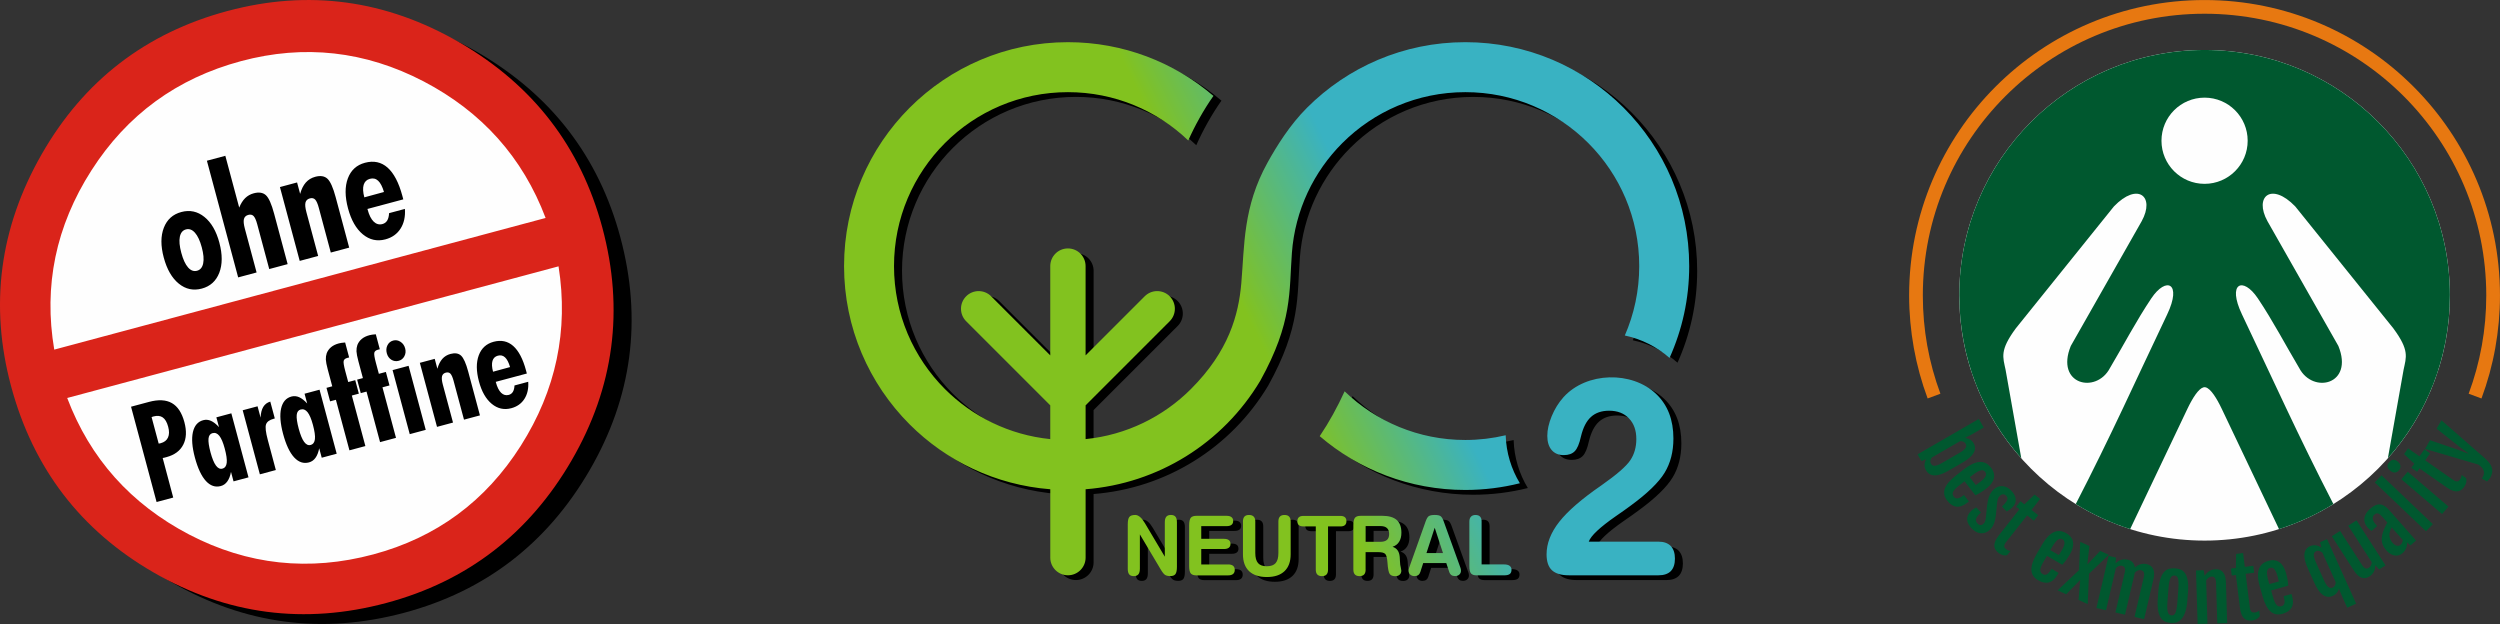 <?xml version="1.0" encoding="UTF-8"?>
<!DOCTYPE svg PUBLIC "-//W3C//DTD SVG 1.1//EN" "http://www.w3.org/Graphics/SVG/1.1/DTD/svg11.dtd">
<!-- Creator: CorelDRAW 2017 -->
<svg xmlns="http://www.w3.org/2000/svg" xml:space="preserve" width="140.063mm" height="34.959mm" version="1.1" style="shape-rendering:geometricPrecision; text-rendering:geometricPrecision; image-rendering:optimizeQuality; fill-rule:evenodd; clip-rule:evenodd"
viewBox="0 0 120.014 29.954"
 xmlns:xlink="http://www.w3.org/1999/xlink">
 <rect x="0" y="0" width="120.014" height="29.954" fill="#333333" stroke="none"/>
 <defs>
  <style type="text/css">
   <![CDATA[
    .str0 {stroke:black;stroke-width:0.065;stroke-miterlimit:22.926}
    .fil6 {fill:none}
    .fil1 {fill:#FEFEFE}
    .fil0 {fill:black}
    .fil2 {fill:#DA241A}
    .fil8 {fill:#00582F}
    .fil3 {fill:black;fill-rule:nonzero}
    .fil7 {fill:#E77811;fill-rule:nonzero}
    .fil5 {fill:#00582F;fill-rule:nonzero}
    .fil4 {fill:url(#id0);fill-rule:nonzero}
   ]]>
  </style>
  <linearGradient id="id0" gradientUnits="userSpaceOnUse" x1="63.916" y1="23.476" x2="70.246" y2="20.397">
   <stop offset="0" style="stop-opacity:1; stop-color:#82C21F"/>
   <stop offset="1" style="stop-opacity:1; stop-color:#39B2C2"/>
  </linearGradient>
 </defs>
 <g id="Ebene_x0020_1">
  <g id="_2450115356400">
   <path class="fil0" d="M11.796 0.995c3.884,-1.041 7.597,-0.535 11.129,1.511 3.531,2.046 5.817,5.011 6.858,8.895 1.054,3.936 0.562,7.663 -1.48,11.175 -2.042,3.512 -5.007,5.798 -8.891,6.838 -3.936,1.054 -7.663,0.562 -11.171,-1.463 -3.507,-2.025 -5.789,-5.009 -6.844,-8.945 -1.041,-3.884 -0.552,-7.593 1.466,-11.126 2.018,-3.533 4.998,-5.832 8.933,-6.886zm15.262 9.937c-1.099,-2.908 -3.057,-5.092 -5.856,-6.556 -2.807,-1.462 -5.731,-1.786 -8.761,-0.974 -3.082,0.826 -5.477,2.575 -7.186,5.247 -1.709,2.672 -2.304,5.54 -1.785,8.603l23.588 -6.32zm0.622 2.322l-23.588 6.32c1.099,2.908 3.057,5.092 5.856,6.556 2.807,1.462 5.756,1.779 8.838,0.953 3.031,-0.812 5.392,-2.552 7.083,-5.219 1.692,-2.668 2.295,-5.538 1.81,-8.61z"/>
   <path class="fil1 str0" d="M11.398 2.321c6.857,-1.837 13.908,2.233 15.745,9.091 1.837,6.857 -2.233,13.908 -9.091,15.745 -6.857,1.837 -13.908,-2.233 -15.745,-9.091 -1.837,-6.857 2.233,-13.908 9.091,-15.745z"/>
   <path class="fil2" d="M10.93 0.526c3.884,-1.041 7.597,-0.535 11.129,1.511 3.531,2.046 5.817,5.011 6.858,8.895 1.054,3.936 0.562,7.663 -1.48,11.175 -2.042,3.512 -5.007,5.798 -8.891,6.838 -3.935,1.054 -7.663,0.562 -11.171,-1.463 -3.507,-2.025 -5.789,-5.009 -6.844,-8.945 -1.041,-3.884 -0.552,-7.593 1.466,-11.126 2.018,-3.533 4.998,-5.832 8.933,-6.886zm15.262 9.937c-1.099,-2.908 -3.057,-5.092 -5.856,-6.556 -2.807,-1.462 -5.731,-1.786 -8.761,-0.974 -3.082,0.826 -5.477,2.575 -7.186,5.247 -1.709,2.672 -2.304,5.54 -1.785,8.603l23.588 -6.32zm0.622 2.322l-23.588 6.32c1.099,2.908 3.057,5.092 5.856,6.556 2.807,1.462 5.756,1.779 8.838,0.953 3.031,-0.812 5.392,-2.552 7.083,-5.219 1.692,-2.668 2.295,-5.538 1.81,-8.61z"/>
   <path class="fil3" d="M9.46 12.997c0.156,-0.042 0.255,-0.161 0.294,-0.356 0.04,-0.195 0.018,-0.452 -0.068,-0.77 -0.085,-0.316 -0.194,-0.548 -0.325,-0.697 -0.132,-0.15 -0.277,-0.203 -0.433,-0.162 -0.157,0.042 -0.256,0.16 -0.295,0.354 -0.039,0.194 -0.016,0.45 0.07,0.768 0.086,0.321 0.194,0.555 0.325,0.704 0.131,0.149 0.275,0.201 0.432,0.159zm1.071 -1.345c0.151,0.564 0.149,1.044 -0.004,1.442 -0.154,0.397 -0.433,0.65 -0.838,0.759 -0.408,0.109 -0.776,0.031 -1.105,-0.237 -0.329,-0.266 -0.57,-0.683 -0.722,-1.249 -0.151,-0.562 -0.15,-1.04 0.003,-1.435 0.153,-0.394 0.432,-0.646 0.84,-0.755 0.407,-0.109 0.776,-0.031 1.107,0.236 0.331,0.266 0.57,0.679 0.72,1.239zm2.394 1.264l-0.575 -2.146c-0.054,-0.202 -0.114,-0.336 -0.178,-0.401 -0.064,-0.064 -0.147,-0.082 -0.252,-0.054 -0.113,0.03 -0.183,0.097 -0.21,0.199 -0.026,0.103 -0.011,0.257 0.044,0.462l0.564 2.103 -0.885 0.237 -1.501 -5.601 0.885 -0.237 0.666 2.487c0.077,-0.191 0.172,-0.342 0.286,-0.455 0.114,-0.111 0.251,-0.189 0.409,-0.231 0.251,-0.067 0.445,-0.037 0.585,0.09 0.14,0.128 0.272,0.424 0.396,0.889l0.649 2.421 -0.882 0.236zm2.955 -0.792l-0.575 -2.146c-0.054,-0.202 -0.114,-0.336 -0.178,-0.401 -0.064,-0.064 -0.147,-0.082 -0.252,-0.054 -0.113,0.03 -0.183,0.097 -0.21,0.199 -0.026,0.103 -0.011,0.257 0.044,0.462l0.564 2.103 -0.885 0.237 -0.95 -3.545 0.823 -0.221 0.147 0.549c0.063,-0.228 0.153,-0.41 0.272,-0.545 0.119,-0.135 0.27,-0.227 0.453,-0.276 0.251,-0.067 0.446,-0.036 0.586,0.094 0.14,0.13 0.272,0.426 0.395,0.886l0.649 2.421 -0.882 0.236zm2.553 -2.908c-0.076,-0.256 -0.168,-0.436 -0.279,-0.539 -0.11,-0.104 -0.243,-0.135 -0.398,-0.093 -0.153,0.041 -0.251,0.137 -0.298,0.289 -0.045,0.152 -0.035,0.352 0.032,0.6l0.943 -0.257zm-0.793 0.817l0.008 0.028c0.071,0.266 0.168,0.459 0.291,0.578 0.123,0.119 0.263,0.158 0.421,0.116 0.099,-0.027 0.176,-0.083 0.229,-0.17 0.052,-0.087 0.082,-0.204 0.089,-0.353l0.76 -0.204c0.026,0.373 -0.045,0.689 -0.21,0.947 -0.165,0.258 -0.407,0.43 -0.725,0.515 -0.399,0.107 -0.76,0.026 -1.084,-0.24 -0.324,-0.268 -0.56,-0.681 -0.711,-1.244 -0.152,-0.569 -0.156,-1.049 -0.009,-1.443 0.147,-0.392 0.419,-0.642 0.819,-0.749 0.422,-0.113 0.785,-0.036 1.087,0.231 0.302,0.268 0.539,0.72 0.71,1.355l0.046 0.17 -1.722 0.461zm-10.019 11.261c0.01,-0.003 0.024,-0.005 0.044,-0.008 0.021,-0.003 0.036,-0.006 0.045,-0.009 0.175,-0.047 0.294,-0.138 0.355,-0.275 0.062,-0.136 0.065,-0.308 0.008,-0.518 -0.058,-0.217 -0.145,-0.366 -0.26,-0.446 -0.114,-0.08 -0.264,-0.096 -0.449,-0.046 -0.01,0.003 -0.024,0.007 -0.044,0.015 -0.019,0.007 -0.033,0.012 -0.043,0.015l0.341 1.273zm-0.104 2.804l-1.226 -4.574 0.858 -0.23c0.455,-0.122 0.823,-0.104 1.102,0.056 0.28,0.159 0.479,0.463 0.6,0.912 0.115,0.429 0.098,0.79 -0.053,1.084 -0.15,0.295 -0.417,0.493 -0.803,0.597 -0.048,0.013 -0.086,0.023 -0.111,0.029 -0.026,0.006 -0.051,0.01 -0.074,0.014l0.506 1.899 -0.799 0.214zm3.269 -2.575c-0.075,-0.28 -0.161,-0.481 -0.256,-0.601 -0.096,-0.12 -0.206,-0.163 -0.331,-0.129 -0.111,0.03 -0.175,0.117 -0.189,0.261 -0.015,0.144 0.017,0.364 0.095,0.658 0.079,0.293 0.165,0.505 0.259,0.634 0.095,0.13 0.199,0.181 0.313,0.15 0.121,-0.032 0.189,-0.125 0.207,-0.28 0.018,-0.155 -0.015,-0.386 -0.098,-0.693zm1.144 1.392l-0.719 0.193 -0.122 -0.455c-0.036,0.192 -0.094,0.344 -0.177,0.458 -0.082,0.114 -0.186,0.188 -0.312,0.221 -0.265,0.071 -0.503,-0.011 -0.717,-0.244 -0.213,-0.234 -0.389,-0.609 -0.527,-1.124 -0.134,-0.502 -0.166,-0.908 -0.095,-1.221 0.072,-0.313 0.237,-0.504 0.497,-0.573 0.123,-0.033 0.246,-0.022 0.369,0.032 0.122,0.054 0.251,0.155 0.386,0.302l-0.126 -0.47 0.719 -0.193 0.824 3.074zm0.545 -0.146l-0.824 -3.074 0.713 -0.191 0.146 0.545c0.009,-0.218 0.052,-0.39 0.129,-0.517 0.078,-0.127 0.19,-0.211 0.336,-0.253l0.217 0.809 -0.051 0.014c-0.202,0.054 -0.325,0.143 -0.369,0.269 -0.044,0.125 -0.017,0.375 0.083,0.748l0.387 1.445 -0.768 0.206zm2.545 -2.381c-0.075,-0.28 -0.161,-0.481 -0.256,-0.601 -0.096,-0.12 -0.206,-0.163 -0.331,-0.129 -0.111,0.03 -0.175,0.117 -0.189,0.26 -0.015,0.144 0.017,0.364 0.095,0.658 0.079,0.293 0.165,0.505 0.259,0.634 0.095,0.13 0.199,0.181 0.313,0.15 0.121,-0.032 0.189,-0.125 0.207,-0.28 0.018,-0.155 -0.015,-0.386 -0.098,-0.693zm1.144 1.392l-0.719 0.193 -0.122 -0.455c-0.036,0.192 -0.094,0.344 -0.177,0.458 -0.081,0.114 -0.186,0.187 -0.312,0.221 -0.265,0.071 -0.503,-0.011 -0.717,-0.244 -0.213,-0.234 -0.389,-0.609 -0.527,-1.124 -0.134,-0.502 -0.166,-0.908 -0.095,-1.221 0.072,-0.313 0.237,-0.504 0.497,-0.573 0.123,-0.033 0.246,-0.022 0.369,0.032 0.122,0.054 0.251,0.155 0.386,0.302l-0.126 -0.469 0.719 -0.193 0.824 3.074zm0.404 -5.341l0.193 0.721c-0.012,0.003 -0.024,0.005 -0.037,0.008 -0.014,0.003 -0.03,0.007 -0.051,0.013 -0.097,0.026 -0.155,0.072 -0.174,0.141 -0.019,0.068 0.006,0.233 0.077,0.496l0.14 0.521 0.337 -0.09 0.174 0.648 -0.337 0.09 0.65 2.426 -0.765 0.205 -0.65 -2.426 -0.278 0.074 -0.174 -0.648 0.277 -0.074 -0.218 -0.815c-0.055,-0.206 -0.085,-0.364 -0.09,-0.471 -0.004,-0.108 0.011,-0.208 0.043,-0.303 0.045,-0.114 0.115,-0.212 0.212,-0.292 0.097,-0.08 0.22,-0.139 0.367,-0.178 0.036,-0.01 0.079,-0.019 0.129,-0.026 0.049,-0.007 0.108,-0.014 0.175,-0.018zm1.472 -0.394l0.193 0.721c-0.012,0.003 -0.024,0.005 -0.037,0.008 -0.014,0.003 -0.03,0.007 -0.052,0.013 -0.097,0.026 -0.155,0.072 -0.174,0.141 -0.019,0.068 0.006,0.233 0.077,0.496l0.14 0.521 0.337 -0.09 0.174 0.648 -0.338 0.09 0.65 2.426 -0.765 0.205 -0.65 -2.426 -0.277 0.074 -0.174 -0.648 0.277 -0.074 -0.218 -0.815c-0.055,-0.206 -0.085,-0.364 -0.09,-0.471 -0.004,-0.108 0.011,-0.208 0.043,-0.303 0.045,-0.114 0.115,-0.212 0.212,-0.292 0.097,-0.08 0.22,-0.139 0.367,-0.178 0.036,-0.01 0.079,-0.019 0.129,-0.026 0.049,-0.007 0.108,-0.014 0.175,-0.018zm0.529 0.916c-0.037,-0.14 -0.028,-0.269 0.031,-0.387 0.059,-0.118 0.151,-0.193 0.278,-0.227 0.121,-0.032 0.237,-0.012 0.349,0.061 0.112,0.073 0.186,0.178 0.223,0.316 0.036,0.134 0.024,0.258 -0.036,0.374 -0.06,0.116 -0.151,0.19 -0.274,0.222 -0.127,0.034 -0.244,0.017 -0.353,-0.051 -0.108,-0.068 -0.181,-0.172 -0.218,-0.31zm1.101 3.88l-0.824 -3.074 0.768 -0.206 0.824 3.074 -0.768 0.206zm2.604 -0.698l-0.499 -1.861c-0.047,-0.175 -0.099,-0.291 -0.154,-0.347 -0.055,-0.055 -0.128,-0.071 -0.219,-0.047 -0.098,0.026 -0.159,0.084 -0.182,0.173 -0.022,0.09 -0.01,0.223 0.038,0.4l0.489 1.824 -0.768 0.206 -0.824 -3.074 0.714 -0.191 0.128 0.476c0.055,-0.198 0.133,-0.355 0.236,-0.473 0.103,-0.117 0.234,-0.197 0.393,-0.239 0.218,-0.058 0.386,-0.031 0.508,0.082 0.121,0.113 0.236,0.369 0.343,0.768l0.563 2.1 -0.765 0.205zm2.213 -2.521c-0.066,-0.222 -0.146,-0.378 -0.242,-0.467 -0.096,-0.09 -0.21,-0.117 -0.345,-0.081 -0.132,0.035 -0.218,0.119 -0.258,0.25 -0.039,0.132 -0.03,0.305 0.027,0.52l0.818 -0.223zm-0.688 0.708l0.007 0.025c0.062,0.231 0.146,0.398 0.252,0.501 0.106,0.103 0.228,0.137 0.365,0.101 0.086,-0.023 0.153,-0.072 0.199,-0.147 0.045,-0.075 0.071,-0.177 0.077,-0.306l0.659 -0.177c0.022,0.323 -0.039,0.597 -0.182,0.821 -0.143,0.224 -0.353,0.373 -0.628,0.447 -0.346,0.093 -0.659,0.023 -0.94,-0.208 -0.281,-0.232 -0.486,-0.591 -0.616,-1.079 -0.132,-0.493 -0.135,-0.91 -0.008,-1.251 0.127,-0.34 0.364,-0.557 0.71,-0.65 0.366,-0.098 0.681,-0.031 0.943,0.2 0.262,0.232 0.468,0.625 0.615,1.175l0.04 0.148 -1.493 0.4z"/>
  </g>
  <g id="_2450115355888">
   <path class="fil3" d="M73.344 23.428c-0.839,0.21 -1.717,0.322 -2.621,0.322 -2.668,0 -5.108,-0.972 -6.987,-2.581 0.467,-0.694 0.85,-1.401 1.196,-2.153 1.501,1.446 3.543,2.336 5.792,2.336 0.668,0 1.317,-0.079 1.939,-0.227 0.026,0.842 0.272,1.628 0.681,2.303zm-18.242 4.107c0,0.119 -0.024,0.207 -0.071,0.265 -0.048,0.057 -0.121,0.086 -0.219,0.086 -0.102,0 -0.175,-0.028 -0.221,-0.084 -0.046,-0.056 -0.069,-0.145 -0.069,-0.267l0 -2.137c0,-0.174 0.026,-0.292 0.077,-0.355 0.052,-0.063 0.145,-0.094 0.28,-0.094 0.154,0 0.308,0.13 0.463,0.391 0.014,0.023 0.025,0.04 0.031,0.052l0.927 1.561 0 -1.655c0,-0.119 0.024,-0.207 0.071,-0.264 0.047,-0.057 0.121,-0.085 0.221,-0.085 0.1,0 0.172,0.028 0.219,0.084 0.046,0.056 0.07,0.145 0.07,0.265l0 2.145c0,0.166 -0.024,0.28 -0.071,0.345 -0.047,0.064 -0.13,0.096 -0.248,0.096 -0.103,0 -0.185,-0.018 -0.245,-0.054 -0.06,-0.036 -0.131,-0.125 -0.215,-0.267l-0.999 -1.681 0 1.651zm4.235 -0.211c0.107,0 0.186,0.022 0.24,0.065 0.053,0.044 0.08,0.109 0.08,0.198 0,0.086 -0.027,0.15 -0.081,0.196 -0.054,0.044 -0.133,0.067 -0.239,0.067l-1.511 0c-0.135,0 -0.228,-0.031 -0.28,-0.094 -0.052,-0.063 -0.078,-0.182 -0.078,-0.355l0 -1.96c0,-0.175 0.026,-0.294 0.078,-0.357 0.052,-0.063 0.145,-0.094 0.28,-0.094l1.435 0c0.105,0 0.185,0.021 0.239,0.064 0.054,0.042 0.081,0.105 0.081,0.188 0,0.08 -0.027,0.141 -0.081,0.182 -0.054,0.042 -0.133,0.062 -0.239,0.062l-1.212 0 0 0.609 1.089 0c0.105,0 0.184,0.021 0.236,0.061 0.052,0.041 0.079,0.103 0.079,0.186 0,0.079 -0.027,0.139 -0.081,0.18 -0.054,0.042 -0.131,0.062 -0.234,0.062l-1.089 0 0 0.74 1.287 0zm0.713 -2.06c0,-0.106 0.025,-0.185 0.073,-0.237 0.048,-0.052 0.122,-0.077 0.221,-0.077 0.098,0 0.172,0.026 0.223,0.079 0.051,0.052 0.076,0.131 0.076,0.235l0 1.511c0,0.221 0.044,0.383 0.132,0.485 0.088,0.102 0.228,0.152 0.42,0.152 0.194,0 0.336,-0.05 0.424,-0.151 0.089,-0.102 0.133,-0.263 0.133,-0.486l0 -1.511c0,-0.106 0.025,-0.185 0.073,-0.237 0.048,-0.052 0.122,-0.077 0.221,-0.077 0.098,0 0.172,0.026 0.222,0.079 0.049,0.052 0.074,0.131 0.074,0.235l0 1.575c0,0.35 -0.098,0.62 -0.294,0.808 -0.196,0.188 -0.479,0.282 -0.847,0.282 -0.372,0 -0.656,-0.093 -0.853,-0.28 -0.198,-0.188 -0.296,-0.457 -0.296,-0.809l0 -1.575zm2.9 0.235c-0.097,0 -0.169,-0.021 -0.216,-0.062 -0.047,-0.041 -0.071,-0.104 -0.071,-0.188 0,-0.084 0.025,-0.148 0.073,-0.19 0.048,-0.043 0.12,-0.064 0.214,-0.064l1.78 0c0.096,0 0.167,0.021 0.215,0.064 0.048,0.042 0.072,0.106 0.072,0.19 0,0.083 -0.024,0.145 -0.072,0.188 -0.048,0.042 -0.12,0.063 -0.215,0.063l-0.596 0 0 2.074c0,0.105 -0.025,0.184 -0.073,0.235 -0.048,0.052 -0.122,0.078 -0.22,0.078 -0.099,0 -0.172,-0.027 -0.222,-0.079 -0.049,-0.052 -0.074,-0.131 -0.074,-0.234l0 -2.074 -0.596 0zm2.99 -0.016l0 0.756 0.692 0c0.15,0 0.261,-0.03 0.331,-0.091 0.071,-0.061 0.106,-0.157 0.106,-0.287 0,-0.124 -0.034,-0.218 -0.104,-0.282 -0.069,-0.064 -0.171,-0.096 -0.306,-0.096l-0.719 0zm0 2.09c0,0.105 -0.025,0.183 -0.073,0.235 -0.048,0.052 -0.123,0.078 -0.222,0.078 -0.099,0 -0.172,-0.027 -0.221,-0.079 -0.048,-0.052 -0.073,-0.131 -0.073,-0.234l0 -2.132c0,-0.175 0.026,-0.294 0.077,-0.357 0.052,-0.063 0.145,-0.094 0.28,-0.094l1.031 0c0.312,0 0.543,0.066 0.694,0.2 0.15,0.133 0.225,0.337 0.225,0.611 0,0.175 -0.036,0.32 -0.11,0.437 -0.073,0.116 -0.178,0.196 -0.316,0.238 0.107,0.036 0.188,0.093 0.244,0.172 0.056,0.078 0.089,0.181 0.101,0.311 0.005,0.053 0.009,0.123 0.012,0.208 0.002,0.086 0.007,0.144 0.013,0.175 0.005,0.034 0.015,0.082 0.03,0.146 0.015,0.064 0.022,0.109 0.022,0.135 0,0.082 -0.027,0.146 -0.08,0.194 -0.053,0.048 -0.125,0.072 -0.213,0.072 -0.123,0 -0.211,-0.035 -0.263,-0.106 -0.052,-0.071 -0.089,-0.251 -0.108,-0.542 -0.015,-0.229 -0.053,-0.371 -0.112,-0.425 -0.059,-0.054 -0.164,-0.081 -0.314,-0.081l-0.625 0 0 0.837zm3.316 -2.011l-0.396 1.218 0.794 0 -0.398 -1.218zm-0.683 2.109c-0.023,0.073 -0.058,0.127 -0.105,0.162 -0.046,0.035 -0.107,0.052 -0.18,0.052 -0.084,0 -0.152,-0.024 -0.205,-0.071 -0.052,-0.048 -0.079,-0.11 -0.079,-0.188 0,-0.026 0.002,-0.052 0.007,-0.076 0.005,-0.025 0.012,-0.05 0.022,-0.076l0.79 -2.222c0.045,-0.128 0.096,-0.211 0.151,-0.248 0.056,-0.036 0.15,-0.055 0.282,-0.055 0.125,0 0.216,0.017 0.273,0.052 0.056,0.035 0.108,0.116 0.154,0.243l0.805 2.23c0.011,0.026 0.018,0.051 0.022,0.076 0.005,0.025 0.007,0.05 0.007,0.076 0,0.076 -0.027,0.139 -0.08,0.186 -0.053,0.048 -0.123,0.072 -0.207,0.072 -0.073,0 -0.132,-0.017 -0.178,-0.052 -0.046,-0.034 -0.081,-0.088 -0.104,-0.163l-0.136 -0.41 -1.108 0 -0.132 0.41zm2.704 0.178c-0.135,0 -0.228,-0.031 -0.28,-0.094 -0.052,-0.063 -0.077,-0.182 -0.077,-0.355l0 -2.136c0,-0.1 0.026,-0.177 0.077,-0.232 0.051,-0.055 0.123,-0.082 0.217,-0.082 0.098,0 0.172,0.026 0.221,0.079 0.049,0.052 0.074,0.131 0.074,0.235l0 2.06 1.083 0c0.113,0 0.2,0.022 0.261,0.066 0.062,0.044 0.092,0.107 0.092,0.188 0,0.095 -0.028,0.164 -0.084,0.206 -0.056,0.043 -0.146,0.064 -0.27,0.064l-1.314 0zm5.374 -1.618l3.347 0c0.257,0 0.453,0.07 0.589,0.208 0.134,0.14 0.201,0.342 0.201,0.606 0,0.265 -0.067,0.464 -0.198,0.6 -0.132,0.133 -0.33,0.201 -0.591,0.201l-4.297 0c-0.37,0 -0.643,-0.082 -0.817,-0.242 -0.173,-0.161 -0.259,-0.416 -0.259,-0.765 0,-0.522 0.203,-1.043 0.608,-1.558 0.407,-0.518 1.08,-1.102 2.024,-1.751 0.735,-0.516 1.197,-0.918 1.389,-1.208 0.192,-0.289 0.288,-0.629 0.288,-1.018 0,-0.414 -0.117,-0.744 -0.353,-0.989 -0.234,-0.246 -0.552,-0.369 -0.951,-0.369 -0.363,0 -0.654,0.1 -0.873,0.299 -0.219,0.197 -0.378,0.509 -0.48,0.932 -0.077,0.353 -0.177,0.593 -0.301,0.715 -0.121,0.124 -0.297,0.185 -0.526,0.185 -0.249,0 -0.443,-0.081 -0.581,-0.244 -0.14,-0.163 -0.209,-0.391 -0.209,-0.683 0,-0.285 0.071,-0.6 0.211,-0.941 0.142,-0.344 0.33,-0.647 0.566,-0.912 1.104,-1.222 3.289,-1.267 4.454,-0.149 0.549,0.525 0.823,1.235 0.823,2.133 0,0.631 -0.14,1.179 -0.422,1.642 -0.282,0.464 -0.827,0.993 -1.634,1.583 -0.171,0.129 -0.409,0.296 -0.71,0.504 -0.767,0.534 -1.199,0.941 -1.297,1.219zm-21.316 -11.78c0.331,-0.331 0.868,-0.331 1.199,0 0.331,0.331 0.331,0.868 0,1.199l-4.037 4.037 0 1.621c1.967,-0.198 3.732,-1.079 5.056,-2.403 1.821,-1.821 2.289,-3.569 2.419,-5.084 0.157,-1.829 0.079,-3.656 1.257,-5.784 0.442,-0.797 1.073,-1.812 1.897,-2.636 1.945,-1.945 4.632,-3.148 7.6,-3.148 2.968,0 5.655,1.203 7.6,3.148 1.945,1.945 3.148,4.632 3.148,7.6 0,1.572 -0.337,3.064 -0.944,4.41 -0.601,-0.528 -1.336,-0.906 -2.147,-1.077 0.445,-1.021 0.692,-2.148 0.692,-3.333 0,-2.305 -0.934,-4.393 -2.445,-5.904 -1.511,-1.511 -3.598,-2.445 -5.904,-2.445 -2.305,0 -4.393,0.934 -5.904,2.445 -1.371,1.371 -2.268,3.217 -2.421,5.271 -0.139,1.847 0.044,3.32 -1.517,6.136 -1.794,3.005 -4.918,4.939 -8.386,5.211l0 3.282c0,0.468 -0.38,0.848 -0.848,0.848 -0.468,0 -0.848,-0.38 -0.848,-0.848l0 -3.282c-2.63,-0.205 -4.994,-1.357 -6.752,-3.115 -1.945,-1.945 -3.148,-4.632 -3.148,-7.6 0,-2.968 1.203,-5.655 3.148,-7.6 1.945,-1.945 4.632,-3.148 7.6,-3.148 2.667,0 5.107,0.972 6.986,2.58 -0.457,0.641 -0.911,1.461 -1.209,2.14l0 0c-1.5,-1.438 -3.535,-2.321 -5.777,-2.321 -2.306,0 -4.393,0.934 -5.904,2.445 -1.511,1.511 -2.445,3.598 -2.445,5.904 0,2.305 0.934,4.393 2.445,5.904 1.323,1.323 3.089,2.204 5.056,2.403l0 -1.621 -4.037 -4.037c-0.331,-0.331 -0.331,-0.868 0,-1.199 0.331,-0.331 0.868,-0.331 1.199,0l2.839 2.838 0 -4.287c0,-0.468 0.38,-0.848 0.848,-0.848 0.468,0 0.848,0.38 0.848,0.848l0 4.287 2.838 -2.838z"/>
   <path class="fil4" d="M72.962 23.198c-0.839,0.21 -1.717,0.322 -2.621,0.322 -2.668,0 -5.109,-0.972 -6.987,-2.582 0.467,-0.694 0.85,-1.401 1.196,-2.153 1.501,1.446 3.543,2.336 5.792,2.336 0.668,0 1.317,-0.079 1.939,-0.227 0.026,0.841 0.272,1.628 0.681,2.303zm-18.242 4.108c0,0.119 -0.024,0.207 -0.072,0.265 -0.048,0.057 -0.121,0.086 -0.219,0.086 -0.102,0 -0.175,-0.028 -0.221,-0.084 -0.046,-0.056 -0.069,-0.144 -0.069,-0.267l0 -2.137c0,-0.174 0.026,-0.292 0.078,-0.355 0.052,-0.063 0.145,-0.094 0.28,-0.094 0.154,0 0.308,0.13 0.463,0.391 0.014,0.023 0.025,0.04 0.031,0.052l0.927 1.561 0 -1.655c0,-0.119 0.024,-0.207 0.071,-0.264 0.047,-0.057 0.121,-0.085 0.221,-0.085 0.1,0 0.172,0.028 0.219,0.084 0.046,0.056 0.07,0.145 0.07,0.265l0 2.145c0,0.166 -0.024,0.28 -0.071,0.345 -0.047,0.064 -0.13,0.096 -0.248,0.096 -0.103,0 -0.185,-0.018 -0.245,-0.054 -0.06,-0.036 -0.131,-0.125 -0.215,-0.267l-0.999 -1.681 0 1.651zm4.235 -0.211c0.107,0 0.186,0.022 0.24,0.065 0.053,0.044 0.08,0.109 0.08,0.198 0,0.086 -0.027,0.15 -0.081,0.196 -0.054,0.044 -0.133,0.067 -0.239,0.067l-1.511 0c-0.135,0 -0.228,-0.031 -0.28,-0.094 -0.052,-0.063 -0.077,-0.182 -0.077,-0.355l0 -1.96c0,-0.175 0.026,-0.294 0.077,-0.357 0.052,-0.063 0.145,-0.094 0.28,-0.094l1.435 0c0.105,0 0.185,0.021 0.239,0.064 0.054,0.042 0.081,0.105 0.081,0.188 0,0.08 -0.027,0.141 -0.081,0.182 -0.054,0.042 -0.133,0.062 -0.239,0.062l-1.212 0 0 0.609 1.089 0c0.105,0 0.184,0.021 0.236,0.061 0.052,0.041 0.079,0.103 0.079,0.186 0,0.079 -0.027,0.139 -0.081,0.18 -0.054,0.042 -0.131,0.062 -0.234,0.062l-1.089 0 0 0.74 1.287 0zm0.713 -2.06c0,-0.106 0.025,-0.185 0.073,-0.237 0.048,-0.052 0.122,-0.077 0.221,-0.077 0.098,0 0.172,0.026 0.223,0.079 0.051,0.052 0.076,0.131 0.076,0.235l0 1.511c0,0.221 0.044,0.383 0.132,0.485 0.088,0.102 0.228,0.152 0.42,0.152 0.194,0 0.336,-0.05 0.424,-0.151 0.089,-0.101 0.133,-0.263 0.133,-0.486l0 -1.511c0,-0.106 0.025,-0.185 0.073,-0.237 0.048,-0.052 0.122,-0.077 0.221,-0.077 0.098,0 0.172,0.026 0.222,0.079 0.049,0.052 0.073,0.131 0.073,0.235l0 1.575c0,0.351 -0.098,0.621 -0.294,0.808 -0.196,0.188 -0.479,0.282 -0.847,0.282 -0.372,0 -0.656,-0.093 -0.853,-0.28 -0.198,-0.188 -0.296,-0.457 -0.296,-0.809l0 -1.575zm2.9 0.235c-0.097,0 -0.169,-0.021 -0.216,-0.062 -0.047,-0.041 -0.071,-0.104 -0.071,-0.188 0,-0.084 0.025,-0.148 0.073,-0.19 0.048,-0.043 0.12,-0.064 0.214,-0.064l1.781 0c0.096,0 0.167,0.021 0.215,0.064 0.048,0.042 0.072,0.106 0.072,0.19 0,0.083 -0.024,0.145 -0.072,0.188 -0.048,0.042 -0.12,0.063 -0.215,0.063l-0.596 0 0 2.074c0,0.105 -0.025,0.184 -0.073,0.235 -0.048,0.052 -0.122,0.078 -0.22,0.078 -0.099,0 -0.172,-0.027 -0.222,-0.079 -0.049,-0.052 -0.073,-0.131 -0.073,-0.234l0 -2.074 -0.596 0zm2.99 -0.016l0 0.756 0.692 0c0.15,0 0.261,-0.03 0.331,-0.091 0.071,-0.061 0.106,-0.157 0.106,-0.287 0,-0.124 -0.034,-0.218 -0.104,-0.282 -0.069,-0.064 -0.171,-0.096 -0.306,-0.096l-0.719 0zm0 2.09c0,0.105 -0.025,0.183 -0.073,0.235 -0.048,0.052 -0.123,0.078 -0.222,0.078 -0.099,0 -0.172,-0.027 -0.221,-0.079 -0.048,-0.052 -0.073,-0.131 -0.073,-0.234l0 -2.132c0,-0.175 0.026,-0.294 0.077,-0.357 0.052,-0.063 0.145,-0.094 0.28,-0.094l1.031 0c0.312,0 0.543,0.066 0.693,0.2 0.15,0.133 0.225,0.337 0.225,0.611 0,0.175 -0.036,0.32 -0.11,0.437 -0.073,0.116 -0.178,0.196 -0.316,0.238 0.107,0.036 0.188,0.093 0.244,0.172 0.056,0.078 0.089,0.181 0.101,0.311 0.005,0.053 0.009,0.123 0.012,0.208 0.002,0.086 0.007,0.144 0.013,0.175 0.005,0.034 0.015,0.082 0.03,0.146 0.015,0.064 0.022,0.109 0.022,0.135 0,0.082 -0.027,0.146 -0.08,0.194 -0.053,0.048 -0.125,0.072 -0.213,0.072 -0.123,0 -0.211,-0.035 -0.263,-0.106 -0.052,-0.071 -0.089,-0.251 -0.108,-0.542 -0.015,-0.229 -0.053,-0.371 -0.112,-0.425 -0.059,-0.054 -0.164,-0.081 -0.314,-0.081l-0.625 0 0 0.837zm3.316 -2.011l-0.396 1.218 0.794 0 -0.398 -1.218zm-0.683 2.109c-0.023,0.073 -0.058,0.127 -0.105,0.162 -0.046,0.035 -0.107,0.052 -0.18,0.052 -0.084,0 -0.152,-0.024 -0.205,-0.071 -0.052,-0.048 -0.079,-0.11 -0.079,-0.188 0,-0.026 0.002,-0.052 0.007,-0.076 0.005,-0.025 0.012,-0.05 0.022,-0.076l0.79 -2.222c0.045,-0.128 0.096,-0.211 0.151,-0.248 0.056,-0.036 0.15,-0.055 0.282,-0.055 0.125,0 0.216,0.017 0.273,0.052 0.056,0.035 0.108,0.116 0.154,0.243l0.805 2.23c0.011,0.026 0.018,0.051 0.022,0.076 0.005,0.024 0.007,0.05 0.007,0.076 0,0.076 -0.027,0.139 -0.08,0.186 -0.053,0.048 -0.123,0.072 -0.207,0.072 -0.073,0 -0.132,-0.017 -0.178,-0.052 -0.046,-0.034 -0.081,-0.088 -0.104,-0.163l-0.136 -0.41 -1.108 0 -0.132 0.41zm2.704 0.178c-0.134,0 -0.228,-0.031 -0.28,-0.094 -0.052,-0.063 -0.078,-0.182 -0.078,-0.355l0 -2.136c0,-0.1 0.026,-0.177 0.077,-0.232 0.051,-0.055 0.123,-0.082 0.217,-0.082 0.098,0 0.172,0.026 0.221,0.079 0.049,0.052 0.073,0.131 0.073,0.235l0 2.06 1.083 0c0.113,0 0.2,0.022 0.261,0.066 0.062,0.044 0.092,0.107 0.092,0.188 0,0.095 -0.028,0.164 -0.084,0.206 -0.056,0.043 -0.146,0.064 -0.27,0.064l-1.314 0zm5.374 -1.618l3.347 0c0.257,0 0.453,0.07 0.589,0.208 0.134,0.14 0.201,0.342 0.201,0.606 0,0.265 -0.067,0.464 -0.198,0.6 -0.132,0.133 -0.33,0.201 -0.591,0.201l-4.297 0c-0.37,0 -0.643,-0.081 -0.817,-0.242 -0.173,-0.161 -0.259,-0.416 -0.259,-0.765 0,-0.522 0.203,-1.043 0.608,-1.559 0.407,-0.518 1.08,-1.102 2.024,-1.751 0.735,-0.516 1.197,-0.918 1.389,-1.208 0.192,-0.289 0.288,-0.629 0.288,-1.018 0,-0.414 -0.117,-0.744 -0.353,-0.989 -0.234,-0.246 -0.552,-0.369 -0.951,-0.369 -0.364,0 -0.654,0.1 -0.873,0.299 -0.219,0.197 -0.378,0.509 -0.48,0.932 -0.077,0.353 -0.178,0.593 -0.301,0.715 -0.121,0.124 -0.297,0.185 -0.526,0.185 -0.249,0 -0.443,-0.081 -0.581,-0.244 -0.14,-0.163 -0.209,-0.391 -0.209,-0.683 0,-0.285 0.071,-0.6 0.211,-0.941 0.142,-0.344 0.33,-0.647 0.566,-0.912 1.104,-1.222 3.289,-1.267 4.454,-0.149 0.549,0.525 0.823,1.235 0.823,2.133 0,0.631 -0.14,1.179 -0.422,1.642 -0.282,0.464 -0.827,0.993 -1.634,1.583 -0.171,0.129 -0.409,0.296 -0.71,0.504 -0.767,0.534 -1.199,0.941 -1.297,1.219zm-21.316 -11.78c0.331,-0.331 0.868,-0.331 1.199,0 0.331,0.331 0.331,0.868 0,1.199l-4.037 4.037 0 1.621c1.967,-0.198 3.732,-1.079 5.056,-2.403 1.821,-1.821 2.289,-3.569 2.419,-5.084 0.157,-1.829 0.079,-3.656 1.257,-5.784 0.441,-0.797 1.073,-1.813 1.897,-2.636 1.945,-1.945 4.632,-3.148 7.6,-3.148 2.968,0 5.655,1.203 7.599,3.148 1.945,1.945 3.148,4.632 3.148,7.6 0,1.572 -0.337,3.064 -0.944,4.41 -0.601,-0.528 -1.336,-0.906 -2.147,-1.077 0.445,-1.021 0.692,-2.148 0.692,-3.333 0,-2.305 -0.934,-4.393 -2.445,-5.904 -1.511,-1.511 -3.598,-2.445 -5.904,-2.445 -2.305,0 -4.393,0.934 -5.904,2.445 -1.371,1.371 -2.268,3.217 -2.421,5.271 -0.139,1.847 0.045,3.32 -1.517,6.136 -1.794,3.005 -4.918,4.939 -8.386,5.211l0 3.282c0,0.468 -0.38,0.848 -0.848,0.848 -0.468,0 -0.848,-0.38 -0.848,-0.848l0 -3.282c-2.63,-0.205 -4.994,-1.357 -6.752,-3.115 -1.945,-1.945 -3.148,-4.632 -3.148,-7.599 0,-2.968 1.203,-5.655 3.148,-7.6 1.945,-1.945 4.632,-3.148 7.599,-3.148 2.667,0 5.107,0.972 6.986,2.58 -0.457,0.641 -0.911,1.461 -1.209,2.14l0 0c-1.5,-1.438 -3.535,-2.321 -5.777,-2.321 -2.305,0 -4.393,0.934 -5.904,2.445 -1.511,1.511 -2.445,3.598 -2.445,5.904 0,2.305 0.934,4.393 2.445,5.904 1.323,1.323 3.089,2.204 5.056,2.403l0 -1.621 -4.037 -4.037c-0.331,-0.331 -0.331,-0.868 0,-1.199 0.331,-0.331 0.868,-0.331 1.199,0l2.838 2.838 0 -4.287c0,-0.468 0.38,-0.848 0.848,-0.848 0.468,0 0.848,0.38 0.848,0.848l0 4.287 2.838 -2.838z"/>
  </g>
  <g id="_2450115356784">
   <path class="fil1" d="M105.832 2.399c6.504,0 11.776,5.272 11.776,11.776 0,6.504 -5.272,11.776 -11.776,11.776 -6.504,0 -11.776,-5.272 -11.776,-11.776 0,-6.504 5.272,-11.776 11.776,-11.776z"/>
   <path class="fil5" d="M92.053 21.812l0.185 0.321 0.227 -0.086c-0.077,0.142 -0.124,0.324 -0.004,0.532 0.087,0.15 0.326,0.451 1.079,0.015l0.675 -0.39c0.757,-0.437 0.61,-0.789 0.531,-0.925 -0.102,-0.177 -0.266,-0.24 -0.412,-0.254l0.001 -0.003 0.301 -0.157 0.594 -0.343 -0.237 -0.41 -2.939 1.699zm0.686 0.15l1.352 -0.782c0.104,-0.007 0.211,0.018 0.269,0.118 0.069,0.12 0.045,0.246 -0.287,0.438l-0.852 0.493c-0.332,0.192 -0.456,0.149 -0.525,0.03 -0.062,-0.108 -0.019,-0.213 0.043,-0.296zm0.731 2.061c0.271,0.35 0.586,0.409 0.971,0.111l0.079 -0.061 -0.241 -0.312 -0.064 0.049c-0.215,0.166 -0.347,0.131 -0.419,0.039 -0.132,-0.17 -0.049,-0.31 0.306,-0.585l0.207 -0.16 0.522 0.675c0.153,-0.071 0.349,-0.193 0.514,-0.32 0.49,-0.379 0.447,-0.734 0.239,-1.002 -0.167,-0.216 -0.517,-0.537 -1.293,0.064l-0.384 0.297c-0.607,0.469 -0.707,0.855 -0.436,1.206zm1.091 -1.113l0.124 -0.096c0.35,-0.271 0.511,-0.295 0.613,-0.164 0.096,0.124 0.036,0.272 -0.234,0.48 -0.053,0.041 -0.167,0.126 -0.213,0.155l-0.291 -0.376zm0.068 1.613c-0.306,0.292 -0.219,0.59 0.019,0.84 0.29,0.304 0.626,0.31 0.888,0.06 0.217,-0.207 0.255,-0.527 0.278,-0.7l0.058 -0.58c0.02,-0.151 0.045,-0.26 0.132,-0.342 0.079,-0.075 0.195,-0.117 0.309,0.003 0.131,0.138 0.033,0.278 -0.207,0.514l0.226 0.237c0.072,-0.04 0.177,-0.104 0.261,-0.185 0.257,-0.245 0.221,-0.541 -0.035,-0.81 -0.232,-0.244 -0.571,-0.329 -0.86,-0.053 -0.216,0.206 -0.269,0.486 -0.308,0.771l-0.053 0.533c-0.02,0.159 -0.039,0.259 -0.119,0.335 -0.076,0.072 -0.185,0.092 -0.283,-0.011 -0.142,-0.149 -0.106,-0.279 0.165,-0.536l-0.229 -0.24c-0.059,0.028 -0.159,0.087 -0.24,0.165zm1.327 1.177c-0.346,0.438 -0.223,0.678 -0.016,0.841 0.104,0.082 0.245,0.148 0.412,0.111l0.162 -0.205c-0.074,-0.008 -0.144,-0.032 -0.216,-0.089 -0.086,-0.068 -0.135,-0.157 0.003,-0.333l1.013 -1.284 0.323 0.255 0.208 -0.264 -0.323 -0.255 0.413 -0.523 -0.264 -0.209 -0.488 0.464 -0.189 -0.149 -0.208 0.264 0.157 0.124 -0.988 1.252zm1.875 2.149c0.382,0.223 0.696,0.16 0.942,-0.261l0.05 -0.086 -0.341 -0.199 -0.041 0.069c-0.137,0.235 -0.273,0.252 -0.373,0.193 -0.186,-0.109 -0.162,-0.269 0.065,-0.657l0.132 -0.226 0.737 0.43c0.115,-0.123 0.252,-0.309 0.356,-0.489 0.313,-0.535 0.139,-0.848 -0.154,-1.019 -0.236,-0.138 -0.68,-0.304 -1.175,0.544l-0.245 0.419c-0.387,0.662 -0.335,1.058 0.047,1.281zm0.594 -1.441l0.079 -0.135c0.224,-0.383 0.363,-0.466 0.507,-0.382 0.135,0.079 0.135,0.239 -0.037,0.533 -0.034,0.058 -0.107,0.18 -0.139,0.224l-0.41 -0.24zm0.35 1.931l0.413 0.188 0.66 -0.674 0.013 0.006 -0.078 0.939 0.44 0.2 0.061 -1.455 0.949 -0.91 -0.411 -0.187 -0.614 0.646 -0.003 -0.002 0.099 -0.88 -0.441 -0.2 -0.061 1.363 -1.027 0.967zm1.864 0.849l0.461 0.108 0.473 -2.025c0.092,-0.09 0.198,-0.135 0.28,-0.115 0.149,0.035 0.195,0.125 0.143,0.344l-0.444 1.901 0.461 0.108 0.457 -1.956c0.005,-0.022 0.01,-0.043 0.013,-0.066 0.095,-0.091 0.201,-0.138 0.285,-0.118 0.149,0.035 0.196,0.125 0.145,0.345l-0.444 1.901 0.461 0.108 0.448 -1.918c0.095,-0.407 -0.024,-0.654 -0.313,-0.722 -0.183,-0.043 -0.384,-0.019 -0.579,0.164 -0.025,-0.205 -0.143,-0.333 -0.338,-0.378 -0.185,-0.043 -0.392,-0.019 -0.589,0.177l0 -0.002 0.023 -0.277 -0.357 -0.083 -0.585 2.503zm3.575 0.716c0.296,0.023 0.715,-0.078 0.791,-1.074l0.031 -0.402c0.077,-1.008 -0.312,-1.121 -0.62,-1.144 -0.319,-0.024 -0.722,0.04 -0.798,1.036l-0.031 0.402c-0.077,1.013 0.298,1.157 0.626,1.182zm0.032 -0.361c-0.177,-0.013 -0.233,-0.177 -0.196,-0.658l0.048 -0.632c0.037,-0.481 0.117,-0.639 0.294,-0.626 0.17,0.013 0.217,0.182 0.18,0.662l-0.048 0.632c-0.037,0.48 -0.109,0.634 -0.278,0.621zm1.251 0.411l0.473 -0.014 -0.062 -2.078c0.068,-0.11 0.165,-0.181 0.261,-0.184 0.134,-0.004 0.208,0.071 0.215,0.297l0.059 1.951 0.473 -0.014 -0.059 -1.969c-0.013,-0.418 -0.191,-0.626 -0.49,-0.617 -0.189,0.006 -0.389,0.083 -0.53,0.323l-0 -0.002 -0.051 -0.273 -0.365 0.011 0.077 2.57zm2.033 -0.771c0.068,0.554 0.325,0.635 0.587,0.603 0.132,-0.016 0.277,-0.07 0.368,-0.215l-0.032 -0.259c-0.059,0.047 -0.124,0.079 -0.215,0.091 -0.109,0.013 -0.207,-0.014 -0.234,-0.236l-0.2 -1.623 0.408 -0.05 -0.041 -0.333 -0.408 0.05 -0.081 -0.662 -0.334 0.041 -0.013 0.674 -0.239 0.029 0.041 0.334 0.199 -0.025 0.195 1.583zm2.036 0.285c0.426,-0.12 0.598,-0.39 0.466,-0.859l-0.027 -0.096 -0.38 0.107 0.022 0.077c0.074,0.261 -0.008,0.371 -0.12,0.403 -0.207,0.059 -0.306,-0.07 -0.428,-0.503l-0.071 -0.252 0.821 -0.232c-0.009,-0.168 -0.048,-0.396 -0.105,-0.596 -0.168,-0.597 -0.514,-0.688 -0.84,-0.596 -0.263,0.074 -0.691,0.279 -0.424,1.224l0.132 0.467c0.208,0.738 0.529,0.975 0.955,0.855zm-0.625 -1.427l-0.043 -0.151c-0.12,-0.426 -0.083,-0.585 0.077,-0.63 0.151,-0.043 0.266,0.069 0.358,0.396 0.018,0.064 0.055,0.202 0.064,0.256l-0.457 0.129zm3.047 0.562c0.181,-0.082 0.261,-0.214 0.294,-0.345l0.117 0.291 0.281 0.624 0.429 -0.194 -1.398 -3.1 -0.335 0.151 0.069 0.262c-0.134,-0.092 -0.331,-0.173 -0.552,-0.073 -0.143,0.065 -0.466,0.263 -0.107,1.059l0.32 0.709c0.358,0.794 0.725,0.688 0.883,0.617zm-0.002 -0.398c-0.126,0.057 -0.254,0.02 -0.411,-0.329l-0.404 -0.894c-0.158,-0.35 -0.102,-0.468 0.024,-0.524 0.102,-0.046 0.209,0 0.294,0.074l0.635 1.408c0.002,0.103 -0.026,0.215 -0.138,0.265zm1.021 -0.806c0.228,0.354 0.487,0.438 0.738,0.276 0.158,-0.102 0.282,-0.267 0.281,-0.543l0.002 -0.001 0.187 0.205 0.303 -0.195 -1.392 -2.161 -0.398 0.256 1.129 1.753c-0.007,0.12 -0.058,0.217 -0.136,0.267 -0.113,0.073 -0.214,0.047 -0.336,-0.143l-1.047 -1.626 -0.398 0.256 1.066 1.656zm2.331 -0.846c0.163,-0.144 0.231,-0.341 0.21,-0.517l0.172 0.144 0.263 -0.232 -1.275 -1.444c-0.301,-0.341 -0.557,-0.408 -0.941,-0.069 -0.295,0.26 -0.367,0.599 -0.113,0.886 0.053,0.06 0.112,0.11 0.193,0.168l0.27 -0.238 -0.074 -0.084c-0.195,-0.221 -0.16,-0.374 -0.059,-0.464 0.15,-0.133 0.263,-0.028 0.395,0.122l0.225 0.255c-0.046,0.086 -0.111,0.215 -0.15,0.312 -0.167,0.406 -0.176,0.711 0.103,1.028 0.231,0.262 0.542,0.344 0.78,0.133zm-0.083 -0.413c-0.128,0.114 -0.27,0.064 -0.4,-0.083 -0.167,-0.189 -0.169,-0.402 -0.123,-0.551 0.024,-0.081 0.057,-0.143 0.08,-0.191l0.532 0.603c0,0.08 -0.031,0.169 -0.09,0.222zm1.208 -0.636l0.326 -0.343 -2.46 -2.344 -0.326 0.343 2.46 2.344zm-1.304 -2.924c0.12,-0.141 0.1,-0.292 -0.047,-0.419 -0.158,-0.135 -0.293,-0.117 -0.413,0.023 -0.116,0.135 -0.127,0.266 0.043,0.41 0.152,0.13 0.304,0.117 0.417,-0.015zm2.074 2.096l0.307 -0.36 -1.955 -1.669 -0.307 0.36 1.955 1.669zm0.224 -1.276c0.457,0.32 0.689,0.184 0.841,-0.033 0.076,-0.109 0.133,-0.253 0.087,-0.418l-0.214 -0.15c-0.004,0.075 -0.024,0.145 -0.076,0.221 -0.063,0.09 -0.149,0.144 -0.333,0.016l-1.34 -0.938 0.236 -0.337 -0.275 -0.193 -0.236 0.337 -0.546 -0.382 -0.193 0.276 0.491 0.461 -0.138 0.197 0.275 0.193 0.115 -0.164 1.306 0.914zm1.683 -0.431l0.249 0.144c0.07,-0.059 0.124,-0.124 0.163,-0.193 0.197,-0.347 0.08,-0.629 -0.301,-0.955l-2.05 -1.79 -0.23 0.404 1.129 0.894 0.4 0.29 -0.007 0.013 -0.466 -0.174 -1.371 -0.469 -0.237 0.416 2.549 0.751c0.309,0.193 0.348,0.441 0.172,0.668z"/>
   <path class="fil6" d="M105.636 0.335c7.731,0 13.999,6.305 13.999,14.082 0,7.777 -6.268,14.082 -13.999,14.082 -7.731,0 -13.999,-6.305 -13.999,-14.082 0,-7.777 6.268,-14.082 13.999,-14.082z"/>
   <path class="fil7" d="M92.538 19.129c-0.29,-0.779 -0.514,-1.592 -0.664,-2.429 -0.147,-0.822 -0.225,-1.663 -0.225,-2.517 0,-3.916 1.587,-7.462 4.154,-10.028 2.567,-2.566 6.112,-4.154 10.028,-4.154 3.916,0 7.462,1.587 10.028,4.154 2.566,2.566 4.154,6.112 4.154,10.028 0,0.854 -0.077,1.696 -0.224,2.517 -0.15,0.838 -0.374,1.65 -0.664,2.429l-0.615 -0.229c0.277,-0.744 0.49,-1.518 0.633,-2.316 0.139,-0.774 0.212,-1.577 0.212,-2.401 0,-3.734 -1.514,-7.115 -3.961,-9.563 -2.447,-2.447 -5.828,-3.961 -9.563,-3.961 -3.734,0 -7.115,1.514 -9.563,3.961 -2.447,2.447 -3.961,5.828 -3.961,9.563 0,0.825 0.073,1.627 0.211,2.401 0.143,0.798 0.357,1.573 0.633,2.316l-0.615 0.229z"/>
   <path class="fil8" d="M105.832 4.687c1.143,0 2.069,0.926 2.069,2.069 0,1.143 -0.926,2.069 -2.069,2.069 -1.143,0 -2.069,-0.926 -2.069,-2.069 0,-1.143 0.926,-2.069 2.069,-2.069zm0 -2.288c6.504,0 11.776,5.272 11.776,11.776 0,3.004 -1.125,5.745 -2.977,7.825l0.754 -4.248c0.127,-0.614 0.293,-0.927 -0.49,-1.988 -1.57,-1.951 -3.14,-3.903 -4.71,-5.854 -1.141,-1.184 -1.99,-0.486 -1.334,0.708 1.135,1.997 2.269,3.994 3.404,5.99 0.756,1.858 -1.219,2.319 -1.879,1.062 -0.663,-1.116 -1.264,-2.271 -1.988,-3.349 -0.715,-1.065 -1.485,-0.745 -0.76,0.774 1.464,3.07 2.713,5.86 4.389,9.103 -0.811,0.501 -1.686,0.907 -2.612,1.201l-2.746 -5.769c-0.255,-0.536 -0.538,-0.973 -0.772,-1.036 -0.018,-0.005 -0.036,-0.008 -0.055,-0.008 -0.019,-0 -0.037,0.002 -0.055,0.008 -0.234,0.063 -0.517,0.5 -0.772,1.036l-2.746 5.769c-0.925,-0.294 -1.801,-0.7 -2.612,-1.201 1.676,-3.242 2.924,-6.032 4.389,-9.103 0.725,-1.52 -0.045,-1.84 -0.76,-0.774 -0.723,1.078 -1.325,2.233 -1.988,3.349 -0.66,1.257 -2.635,0.796 -1.879,-1.062 1.135,-1.997 2.269,-3.994 3.404,-5.99 0.656,-1.194 -0.193,-1.892 -1.334,-0.708 -1.57,1.951 -3.14,3.903 -4.71,5.854 -0.783,1.061 -0.617,1.373 -0.49,1.988l0.754 4.248c-1.851,-2.08 -2.977,-4.821 -2.977,-7.825 0,-6.504 5.272,-11.776 11.776,-11.776z"/>
  </g>
 </g>
</svg>
